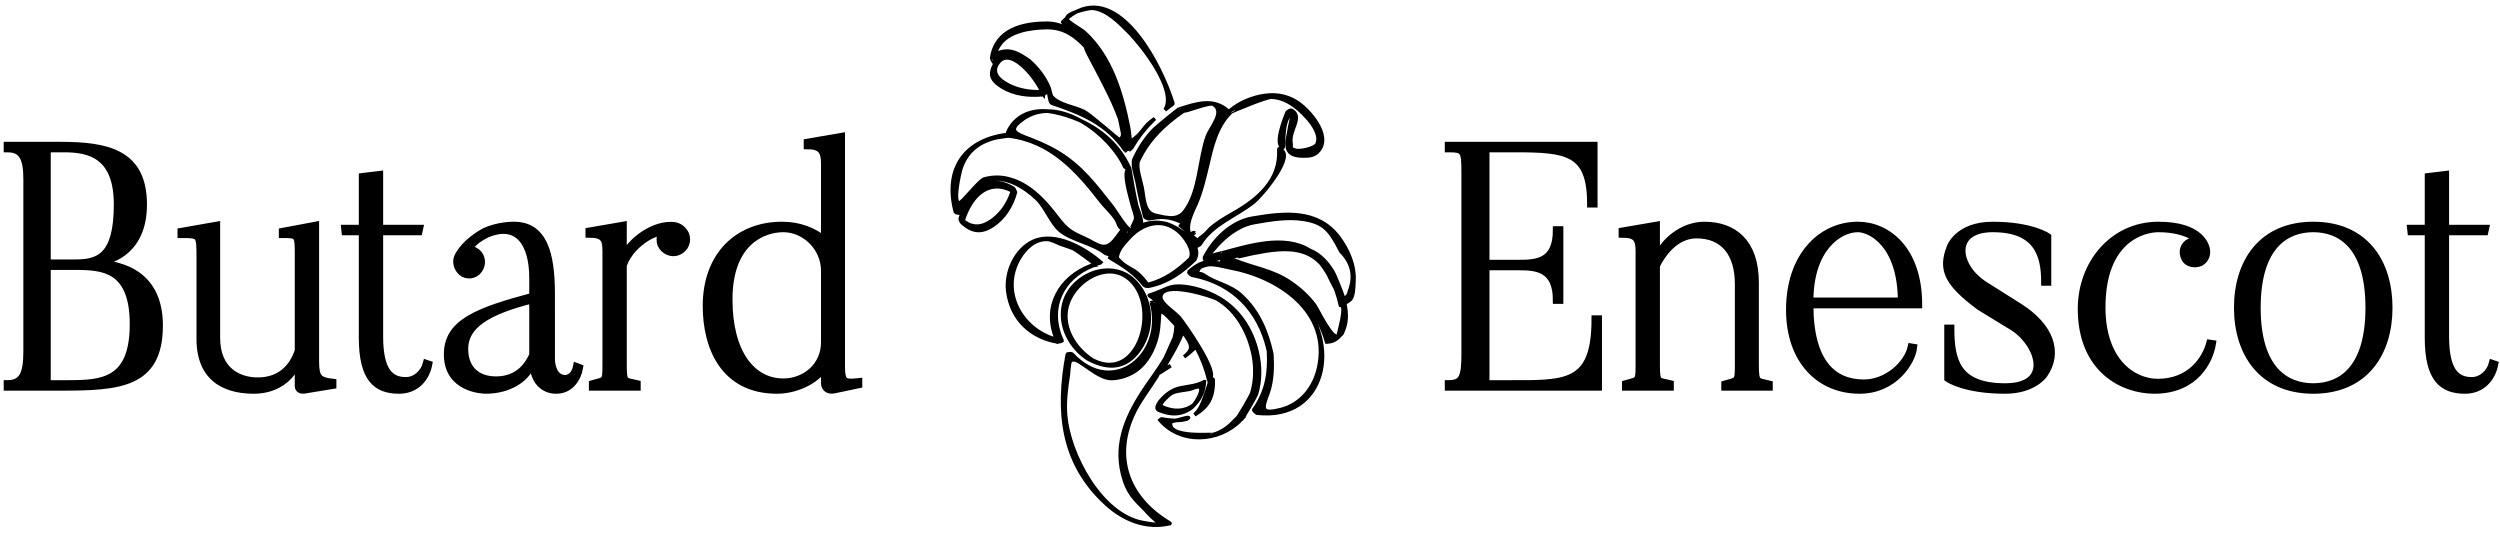 <?xml version="1.0" encoding="UTF-8"?>
<svg width="338px" height="72px" viewBox="0 0 338 72" version="1.1" xmlns="http://www.w3.org/2000/svg" xmlns:xlink="http://www.w3.org/1999/xlink">
    <!-- Generator: Sketch 63.1 (92452) - https://sketch.com -->
    <title>Logo_esnescot_black</title>
    <desc>Created with Sketch.</desc>
    <g id="Desktop" stroke="none" stroke-width="1" fill="none" fill-rule="evenodd">
        <g id="Homepage-(accueil)" transform="translate(-442, -568)" fill="#000000" stroke="#000000">
            <g id="Logo_esnescot_black" transform="translate(443, 569)">
                <g id="Combined-Shape">
                    <path d="M68.489,29.477 C72.475,29.477 73.528,33.234 73.528,38.75 L73.529,47.643 C73.537,47.953 73.661,50.203 75.453,50.203 C75.453,50.203 76.644,50.203 76.964,48.581 L77.331,48.72 C77.101,50.065 76.14,51.733 74.215,51.733 C74.215,51.733 71.055,51.966 71.055,47.699 C70.459,50.111 67.847,51.733 64.687,51.733 L64.665,51.733 C64.296,51.729 59.509,51.593 59.509,46.912 C59.509,42.692 63.403,41.116 71.055,39.075 L71.055,36.572 C71.055,31.841 68.993,28.874 64.824,30.636 C62.717,31.657 62.349,32.677 62.579,32.723 C62.991,32.815 63.357,32.955 63.678,33.325 C64.274,34.021 64.183,35.088 63.495,35.737 C62.807,36.339 61.8,36.293 61.205,35.551 C60.793,35.041 60.655,34.345 60.883,33.789 C61.113,33.234 62.029,31.703 64.457,30.358 C66.335,29.431 68.489,29.477 68.489,29.477 Z M50.302,22.615 L50.302,29.895 L55.708,29.895 L55.616,30.311 L50.302,30.311 L50.302,44.501 C50.302,49.276 51.814,50.482 53.875,50.482 C55.203,50.482 56.349,49.416 56.67,48.163 L56.944,48.256 C56.578,50.157 55.203,51.734 52.958,51.734 C49.936,51.734 48.011,50.25 48.011,44.64 L48.011,30.311 L45.674,30.311 L45.628,29.895 L48.011,29.895 L48.011,22.893 L50.302,22.615 Z M41.642,29.477 L41.642,47.838 C41.642,50.065 42.055,50.482 43.98,50.714 L43.98,51.084 L40.314,51.687 C39.412,51.895 39.354,51.322 39.352,51.199 L39.352,47.375 C38.849,49.647 36.649,51.734 33.35,51.734 C30.372,51.734 26.066,50.806 26.066,44.825 L26.066,33.882 C26.066,30.683 26.066,30.683 23.501,30.683 L23.501,30.312 L28.265,29.477 L28.265,44.685 C28.265,49.09 31.197,50.528 33.854,50.528 C37.108,50.528 38.71,48.442 39.352,46.401 L39.352,33.134 C39.346,30.725 39.239,30.683 37.199,30.683 L37.199,30.312 L41.642,29.477 Z M112.743,17.468 L112.743,48.535 C112.743,50.807 113.247,50.807 115.08,50.621 L115.08,50.992 L111.781,51.688 C110.555,51.909 110.501,50.943 110.499,50.858 L110.499,48.627 C109.124,50.621 106.421,51.733 104.039,51.733 C96.937,51.733 94.509,45.984 94.509,40.374 C94.509,33.418 98.908,29.477 104.725,29.477 C107.108,29.477 108.987,30.266 110.499,31.471 L110.499,21.084 C110.499,19.462 110.04,18.674 108.161,18.674 L108.161,18.257 L112.743,17.468 Z M7.147,18.673 C13.514,18.673 18.37,19.693 18.37,26.649 C18.37,34.161 12.186,34.578 11.269,34.578 C14.247,34.578 20.524,35.273 20.524,43.017 C20.524,50.993 15.072,51.317 7.147,51.317 L2.04720868e-13,51.317 L2.04720868e-13,50.899 C1.969,50.899 2.657,49.693 2.657,46.541 L2.657,23.217 C2.657,20.343 2.015,19.091 2.04720868e-13,19.091 L2.04720868e-13,18.673 L7.147,18.673 Z M83.24,29.477 L83.24,33.929 C84.202,31.517 87.547,29.199 90.158,29.524 C90.8,29.616 91.35,30.034 91.67,30.683 C92.036,31.611 91.624,32.584 90.708,33.001 C89.838,33.372 88.784,32.955 88.372,32.027 C88.234,31.611 88.234,31.147 88.372,30.73 C88.784,29.71 84.432,31.425 83.24,34.855 L83.24,48.349 C83.24,50.899 83.47,50.482 85.119,50.899 L85.119,51.317 L79.117,51.317 L79.117,50.899 C80.858,50.389 80.95,50.713 80.95,48.349 L80.95,32.908 C80.95,31.286 80.584,30.636 78.66,30.636 L78.66,30.266 L83.24,29.477 Z M9.286,34.996 L5.36,34.995 L5.36,50.899 L8.253,50.899 C12.798,50.892 17.042,50.648 17.042,42.831 C17.042,35.296 12.954,35.003 9.286,34.996 Z M104.909,29.894 C102.161,29.894 97.533,31.656 97.533,39.493 C97.533,46.726 100.649,50.667 104.909,50.667 C107.841,50.667 110.499,48.535 110.499,45.289 L110.499,35.598 C110.499,32.445 107.841,29.894 104.909,29.894 Z M71.055,39.493 C64.961,41.023 61.8,42.924 61.8,46.169 C61.8,48.859 63.449,50.389 66.061,50.389 C69.313,50.389 70.551,48.117 71.055,47.004 L71.055,39.493 Z M7.65,19.091 L5.36,19.091 L5.36,34.578 L9.117,34.578 C12.277,34.578 14.888,33.835 14.888,26.649 C14.888,19.925 11.086,19.091 7.65,19.091 Z"></path>
                    <path d="M250.179,29.477 C254.21,29.477 258.379,32.815 258.379,40.187 L243.673,40.187 C243.673,48.116 246.88,50.806 251.003,50.806 C254.073,50.806 256.868,48.349 257.417,45.938 L257.692,45.984 C257.463,47.931 255.081,51.734 250.408,51.734 C245.002,51.734 240.971,47.7 240.971,40.883 C240.971,33.697 245.185,29.477 250.179,29.477 Z M268.411,29.478 C273.679,29.478 275.833,31.008 275.833,31.008 L275.833,37.128 L275.467,37.128 C275.467,33.326 274.368,29.894 268.411,29.894 C262.73,29.894 263.326,34.995 267.311,37.546 L271.938,40.466 C276.153,43.11 277.437,46.633 275.329,49.647 C275.329,49.647 273.909,51.734 270.106,51.734 C264.563,51.734 262.365,50.157 262.365,50.157 L262.365,43.388 L262.73,43.388 C262.73,47.699 263.509,51.317 270.106,51.317 C276.566,51.317 274.779,45.614 271.297,43.294 L266.671,40.466 C262.365,37.266 261.494,35.459 262.685,32.445 C262.685,32.445 263.693,29.478 268.411,29.478 Z M311.749,29.477 C318.759,29.477 321.966,34.485 321.966,40.606 C321.966,46.68 318.759,51.734 311.749,51.734 C304.786,51.734 301.533,46.68 301.533,40.606 C301.533,34.485 304.786,29.477 311.749,29.477 Z M329.617,22.615 L329.617,29.895 L335.023,29.895 L334.931,30.311 L329.617,30.311 L329.617,44.501 C329.617,49.276 331.129,50.482 333.19,50.482 C334.518,50.482 335.664,49.416 335.985,48.163 L336.259,48.256 C335.893,50.157 334.518,51.734 332.273,51.734 C329.25,51.734 327.326,50.25 327.326,44.64 L327.326,30.311 L324.989,30.311 L324.943,29.895 L327.326,29.895 L327.326,22.893 L329.617,22.615 Z M290.814,29.477 C296.54,29.477 297.318,32.26 297.318,33.048 C297.318,33.65 297.044,34.16 296.494,34.485 C295.76,34.81 294.707,34.625 294.386,33.882 C293.975,33.048 294.249,32.12 295.028,31.75 C295.486,31.564 295.944,31.564 296.173,31.656 C296.631,31.796 295.074,29.895 290.814,29.895 C288.797,29.895 283.162,31.24 283.162,40.559 C283.162,47.932 287.378,50.713 290.721,50.713 C295.12,50.713 297.18,47.653 297.777,45.428 L298.098,45.474 C297.731,47.746 295.806,51.733 290.264,51.733 C286.048,51.733 280.414,48.952 280.414,40.744 C280.414,34.717 284.628,29.477 290.814,29.477 Z M214.49,18.673 L214.49,26.557 L214.078,26.557 C214.078,19.439 210.836,19.105 203.847,19.091 L199.876,19.091 L199.876,34.625 L204.183,34.625 C206.656,34.625 209.45,34.578 209.45,30.08 L209.864,30.08 L209.864,39.585 L209.45,39.585 C209.45,35.178 206.635,35.045 204.323,35.041 L199.876,35.041 L199.876,50.899 L202.442,50.899 C210.597,50.899 214.674,51.317 214.674,42.136 L215.086,42.136 L215.086,51.317 L194.836,51.317 L194.836,50.899 C196.76,50.899 197.082,49.972 197.082,46.818 L197.082,22.152 C197.082,19.277 196.852,19.091 194.836,19.091 L194.836,18.673 L214.49,18.673 Z M229.425,29.477 C233.273,29.477 236.298,31.657 236.298,37.22 L236.298,48.349 C236.298,50.899 236.572,50.528 238.175,50.946 L238.175,51.317 L232.22,51.317 L232.22,50.946 C233.961,50.436 234.053,50.713 234.053,48.349 L234.053,37.406 C234.053,33.325 232.129,30.73 228.371,30.73 C225.439,30.73 223.653,33.419 222.921,34.902 L222.921,48.349 C222.921,50.899 223.149,50.482 224.799,50.899 L224.799,51.317 L218.796,51.317 L218.796,50.899 C220.537,50.389 220.629,50.713 220.629,48.349 L220.629,32.955 C220.629,31.331 220.263,30.636 218.339,30.636 L218.339,30.265 L222.921,29.477 L222.921,34.207 C223.791,31.657 226.539,29.477 229.425,29.477 Z M311.749,29.894 C308.039,29.894 304.144,32.214 304.144,40.606 C304.144,48.998 308.039,51.316 311.749,51.316 C315.461,51.316 319.309,48.998 319.309,40.606 C319.309,32.214 315.461,29.894 311.749,29.894 Z M250.179,29.894 C247.613,29.894 243.673,32.538 243.673,39.724 L256.089,39.724 C256.089,32.074 252.011,29.894 250.179,29.894 Z"></path>
                    <path d="M154.391,38.929 C156.681,38.219 156.981,37.505 159.104,37.737 C160.974,37.94 162.962,38.686 164.485,39.737 C166.832,41.354 168.316,43.869 168.956,46.583 C169.391,48.432 169.427,50.459 168.854,52.294 C168.767,52.581 166.89,55.868 166.792,55.732 C166.776,55.71 166.737,55.702 166.684,55.699 L166.619,55.698 L166.549,55.675 C166.46,55.644 166.364,55.613 166.288,55.605 L166.223,55.606 L166.264,55.563 C166.64,55.114 168.04,52.656 168.223,52.233 L168.239,52.191 C168.747,50.555 168.779,48.701 168.461,47.04 C167.904,44.106 166.238,40.912 163.5,39.39 C162.916,39.065 156.138,36.819 155.931,39.117 C155.85,40.023 157.64,41.077 158.41,41.91 C158.908,42.45 164.162,49.878 162.414,50.202 C162.48,50.191 163.018,50.241 163.02,50.312 C163.088,52.863 162.215,54.03 160.591,55.031 L160.508,55.079 L160.604,54.995 C161.469,54.188 161.808,52.875 162.339,51.375 L162.398,51.207 C162.793,50.116 161.943,50.515 162.994,50.319 C162.918,50.334 162.411,50.295 162.39,50.211 C162.021,48.693 161.437,47.233 160.679,45.86 C160.197,46.372 159.67,46.818 159.115,47.228 L159.091,47.244 L159.242,47.124 C159.601,46.826 159.878,46.508 159.966,46.187 L159.992,46.049 C160.052,45.419 159.486,44.625 159,43.979 L158.895,43.84 L158.885,43.874 C158.653,44.525 158.356,45.152 158.037,45.765 L157.843,46.132 C157.484,46.795 157.103,47.447 156.713,48.092 C156.677,48.15 156.184,49.005 155.983,49.187 L155.977,49.19 L155.989,49.185 C156.16,49.09 156.578,48.814 156.812,48.658 L156.883,48.61 L156.885,48.61 L156.89,48.606 L156.883,48.61 L156.869,48.624 C156.844,48.659 157.153,48.515 157.261,48.455 L157.285,48.442 C156.811,48.735 156.34,49.034 155.874,49.34 C155.838,49.363 155.719,49.416 155.615,49.461 C155.512,49.677 155.437,49.828 155.396,49.893 C154.294,51.666 152.938,53.337 152.096,55.251 C149.414,61.348 151.885,66.618 157.179,69.752 C157.204,69.767 157.165,69.774 157.152,69.778 C154.012,70.524 150.984,69.324 148.604,67.162 C142.468,61.588 141.895,54.524 143.309,46.898 C143.319,46.84 143.863,46.799 143.91,46.85 C149.441,52.88 156.611,46.972 154.68,39.911 C154.676,39.891 155.218,39.813 155.283,39.862 C156.534,40.811 157.562,41.766 158.637,42.922 C158.615,42.899 158.54,42.916 158.449,42.94 L158.447,42.939 L158.5,42.942 C158.527,42.943 158.553,42.944 158.574,42.942 L158.626,42.931 C158.573,42.956 158.234,43.678 157.792,44.65 L157.758,44.723 L157.726,44.84 C157.471,45.676 157.064,46.52 156.588,47.346 L156.551,47.408 L156.454,47.627 C156.278,48.019 156.111,48.388 155.964,48.711 C157.014,47.043 158.076,45.291 158.568,43.395 L158.568,43.395 L158.591,43.364 C158.642,43.315 158.769,43.235 158.886,43.172 C157.609,41.553 156.078,40.121 154.388,38.946 C154.374,38.938 154.375,38.932 154.391,38.929 Z M157.876,42.801 C154.939,39.651 156.126,41.361 155.432,44.438 C155.049,46.136 154.074,48.042 152.609,49.064 C151.661,49.727 150.46,50.131 149.306,50.171 C147.489,50.234 145.042,47.563 144.168,47.645 C144.074,47.654 143.997,47.658 143.934,47.658 L143.849,47.655 L143.832,47.674 L143.832,47.674 L143.75,47.752 C143.513,47.966 143.481,49.329 143.432,49.65 C143.146,51.499 142.9,53.315 143.061,55.193 C143.51,60.446 147.841,68.586 153.45,69.643 C157.075,70.326 155.342,69.597 154.304,68.438 C152.887,66.858 151.759,66.183 151.033,63.957 C149.553,59.425 151.133,55.602 153.574,51.854 C154.356,50.653 155.484,49.193 156.407,47.655 L156.551,47.408 L156.564,47.381 C156.935,46.556 157.338,45.653 157.688,44.878 L157.758,44.723 L157.814,44.527 C157.921,44.11 157.987,43.696 158.003,43.289 L158.004,42.985 L158.013,42.975 L158.013,42.975 L158.03,42.967 Z M155.687,55.622 C155.695,55.631 155.97,55.637 156,55.643 C156.754,55.779 157.401,55.843 157.96,55.845 L157.99,55.844 L157.967,55.85 C157.617,55.94 157.347,55.998 157.326,55.955 L157.326,55.943 C156.406,58.495 163.879,57.527 162.837,57.813 C164.341,57.402 165.18,56.673 166.175,55.629 L166.175,55.629 C166.237,55.715 166.439,55.701 166.596,55.698 L166.619,55.698 L166.634,55.704 C166.687,55.722 166.732,55.736 166.762,55.738 L166.792,55.732 C163.816,58.849 158.495,59.109 155.687,55.622 Z M159.455,55.645 L159.44,55.653 L159.39,55.669 C159.039,55.77 158.635,55.83 158.165,55.842 L157.99,55.844 L158.056,55.827 C158.932,55.599 160.193,55.218 159.455,55.645 Z M161.831,50.615 C161.741,52.078 161.133,53.137 160.145,54.061 C160.107,54.096 160.082,54.118 160.068,54.128 L160.056,54.134 L159.857,54.276 C158.815,54.967 157.674,55.078 156.497,54.735 L156.261,54.661 C155.509,54.405 155.213,54.363 155.639,53.577 C155.781,53.311 156.007,53.079 156.207,52.867 C156.915,52.12 157.726,51.621 158.698,51.436 C159.79,51.229 160.803,51.165 161.818,50.617 C161.822,50.617 161.827,50.615 161.831,50.615 Z M159.703,35.768 C161.365,34.404 161.849,34.3 163.886,34.599 C165.314,34.809 166.735,35.122 168.103,35.579 C170.577,36.403 172.895,37.68 174.705,39.545 C180.211,45.219 178.421,55.89 168.95,54.853 C168.883,54.845 168.476,54.47 168.514,54.418 C170.279,51.909 170.672,49.469 170.512,46.455 L170.513,46.469 L170.513,46.469 C170.542,46.605 170.829,46.755 170.92,46.84 L170.937,46.863 L170.921,46.818 C170.827,46.675 170.517,46.554 170.512,46.455 L170.512,46.467 L170.438,46.141 C169.222,41.035 165.772,37.353 160.466,36.266 L160.125,36.2 C160.061,36.189 159.675,35.791 159.703,35.768 Z M165.283,35.196 C164.7,35.088 162.914,34.584 162.185,34.807 C161.771,34.933 161.228,34.958 160.994,35.501 C160.628,36.35 161.159,35.775 161.751,36.202 C163.256,37.287 165.227,37.532 166.712,38.86 C169.091,40.988 170.284,43.828 170.946,46.877 L170.946,46.877 L170.937,46.863 L170.948,46.892 C171.044,48.668 171.017,50.393 170.445,52.081 L170.314,52.442 C169.554,54.401 169.63,55.034 172.184,54.381 C174.971,53.668 176.745,51.318 177.31,48.642 C178.895,41.134 171.919,36.415 165.283,35.196 Z M161.215,51.345 C160.927,51.134 160.175,51.563 159.798,51.629 C159.303,51.715 158.8,51.765 158.305,51.859 C157.487,52.014 157.197,52.219 156.539,52.883 C155.57,53.864 155.836,53.98 156.873,54.294 C158.112,54.67 159.339,54.537 160.406,53.738 L160.35,53.777 L160.365,53.763 C160.689,53.408 161.673,51.893 161.281,51.407 Z M146.217,36.135 C148.055,35.24 150.381,35.303 152.003,36.659 C154.983,39.155 155.119,43.895 152.636,46.798 C150.726,49.034 148.37,48.745 146.087,47.516 L146.087,47.516 L145.887,47.38 C141.808,44.519 141.27,38.543 146.217,36.135 Z M151.443,36.531 C148.563,34.389 144.548,36.885 143.435,39.861 C142.292,42.911 144.154,46.005 146.646,47.643 L146.646,47.643 L146.843,47.745 C153.103,50.86 156.078,39.978 151.443,36.531 Z M138.706,31.636 C141.696,30.263 145.813,32.66 147.99,34.618 C147.984,34.611 147.551,34.767 147.493,34.777 C147.212,34.821 146.931,34.867 146.65,34.911 L146.827,34.883 L146.765,34.907 C142.536,36.548 140.65,40.708 142.489,44.83 L142.597,45.064 C142.611,45.094 142.081,45.241 142.022,45.23 C138.381,44.63 135.728,42.156 135.259,38.349 C134.946,35.808 136.291,32.744 138.706,31.636 Z M168.587,28.468 C172.67,27.778 177.163,27.326 179.982,31.074 C181.247,32.759 182.178,34.873 182.048,37.04 C182.004,37.735 182.019,39.169 181.476,39.554 C180.802,40.03 181.194,39.825 180.749,39.631 C180.797,39.813 180.81,39.923 180.774,39.93 L180.774,39.93 L180.788,39.93 C181.094,41.49 181.117,42.598 180.469,44.029 C180.458,44.051 180.442,44.073 180.42,44.093 L180.401,44.105 L180.346,44.17 C179.822,44.762 179.396,45.13 178.58,45.216 L178.385,45.231 L178.37,45.231 C176.498,38.55 170.535,35.34 163.96,34.298 C164.027,34.307 164.345,33.97 164.461,33.94 C166.431,33.433 168.772,32.707 171.075,32.425 L170.763,32.453 C167.819,32.712 164.954,33.66 162.101,34.412 C162.049,34.426 161.801,33.913 161.834,33.849 C163.112,31.306 165.562,28.974 168.322,28.513 L168.322,28.513 Z M141.861,44.905 L141.896,44.983 C141.931,45.064 141.969,45.145 142.008,45.225 C142.2,45.17 142.392,45.114 142.585,45.059 C142.349,45.02 142.117,44.971 141.889,44.913 L141.861,44.905 Z M140.583,31.36 C138.896,31.302 137.607,32.548 136.814,33.892 C134.163,38.381 137.077,43.536 141.662,44.851 L141.861,44.905 L141.792,44.742 C140.04,40.483 142.299,36.539 146.458,34.937 L146.696,34.849 C146.722,34.84 146.781,34.824 146.848,34.809 L146.893,34.798 L146.937,34.785 C146.973,34.774 147.005,34.765 147.027,34.76 L147.055,34.754 C147.178,34.735 144.429,32.733 144.101,32.594 C143.597,32.38 143.057,32.228 142.542,32.046 C141.964,31.844 141.188,31.381 140.583,31.36 Z M175.252,33.09 C173.081,32.364 170.548,32.842 168.357,33.262 C167.911,33.346 165.042,34.031 165.039,34.023 C165.061,34.088 165.759,34.129 165.921,34.195 C168.473,35.24 170.995,35.54 173.372,37.128 C174.654,37.986 175.814,39.037 176.734,40.268 C177.138,40.808 179.188,45.252 179.962,44.359 L179.93,44.387 L179.933,44.371 C180.003,43.954 181.069,40.363 180.336,40.289 L180.259,40.293 C180.254,40.293 180.25,40.293 180.245,40.291 C180.094,39.658 179.912,38.996 179.686,38.338 C179.666,38.282 179.644,38.226 179.622,38.171 L179.532,37.957 L179.423,37.761 C179.149,37.258 178.878,36.691 178.62,36.149 L178.575,36.057 L178.353,35.694 C178.121,35.33 177.873,34.974 177.608,34.627 C176.969,33.946 176.195,33.405 175.252,33.09 Z M158.912,43.202 L159.13,43.082 C158.942,43.185 158.756,43.29 158.568,43.395 C158.656,43.523 158.764,43.666 158.881,43.821 L158.895,43.84 L159.016,43.481 C159.027,43.446 159.038,43.411 159.048,43.376 C159.002,43.318 158.957,43.26 158.912,43.202 Z M175.192,28.636 C173,28.303 170.751,28.705 168.591,29.076 C166.84,29.369 165.209,30.484 163.93,31.775 C163.749,31.957 162.169,33.597 162.353,33.91 L162.345,33.877 C162.364,33.573 164.821,33.043 164.155,33.222 C167.809,32.241 172.61,30.704 176.052,32.836 C177.472,33.405 178.5,34.552 179.254,35.85 C179.398,36.097 180.284,38.202 180.643,39.288 C180.701,39.316 180.759,39.332 180.817,39.337 C181.163,39.138 181.37,38.83 181.438,38.414 C182.243,36.391 181.863,34.58 180.295,32.984 C178.855,30.213 178.11,29.08 175.192,28.636 Z M178.317,35.514 L178.402,35.691 C178.438,35.766 178.474,35.841 178.51,35.918 L178.575,36.057 L178.597,36.091 C178.914,36.624 179.196,37.175 179.443,37.742 L179.532,37.957 L179.541,37.972 C179.553,37.994 179.566,38.015 179.578,38.036 C179.254,37.149 178.844,36.281 178.317,35.514 Z M149.055,33.837 C150.807,31.003 152.899,28.525 156.392,29.184 C157.931,29.474 161.754,31.868 160.528,34.092 C158.691,35.871 156.793,37.195 154.308,37.686 C154.193,37.708 153.801,37.67 153.724,37.571 C152.386,35.85 150.869,34.912 149.065,33.847 C149.062,33.844 149.059,33.841 149.055,33.837 Z M158.386,30.308 C156.075,28.269 153.318,29.262 151.57,31.234 C151.134,31.725 150.52,32.356 150.262,32.976 C149.857,33.955 149.999,33.893 150.664,34.535 C151.264,35.117 152.188,35.425 152.837,36.001 C153.395,36.497 153.858,37.085 154.318,37.678 L154.157,37.471 L154.496,37.383 C156.478,36.825 158.108,35.696 159.644,34.257 L159.931,33.984 C160.573,32.819 159.154,30.982 158.386,30.308 Z M135.214,16.994 C136.15,14.747 138.27,13.854 140.502,14.019 L140.6,14.028 L140.389,14.033 C139.382,14.078 138.401,14.364 137.495,14.959 L137.287,15.101 C135.554,16.344 135.88,16.902 137.425,17.495 C138.978,18.09 140.475,18.682 141.911,19.535 C145.197,21.485 147.105,24.094 149.404,27.004 C149.737,27.43 151.346,30.093 151.84,30.093 C151.899,30.093 152.542,28.729 152.553,28.607 C152.604,28.032 152.178,27.115 152.051,26.541 C151.902,25.866 150.671,22.015 151.662,21.718 C151.603,21.736 151.519,21.714 151.433,21.68 L151.376,21.657 L151.288,21.647 C151.223,21.638 151.163,21.624 151.124,21.6 L151.081,21.556 C150.132,19.412 147.888,16.934 145.279,15.424 L145.14,15.346 L145.216,15.38 C147.93,16.646 150.212,18.659 151.523,21.383 L151.648,21.654 L151.689,21.676 L151.689,21.676 L151.71,21.703 C151.985,23.375 152.278,25.043 152.645,26.698 C152.751,27.178 153.484,28.791 153.277,29.247 C153.174,29.477 152.123,29.96 151.879,30.141 C151.802,30.197 151.341,30.055 151.284,29.983 C151.246,29.935 151.209,29.887 151.171,29.84 C151.33,30.832 149.789,32.292 149.084,33.365 C149.04,33.432 148.554,33.308 148.498,33.265 C146.68,31.827 143.962,31.511 142.325,30.151 C141.161,29.185 140.395,27.043 139.22,25.897 C137.58,24.298 134.965,22.696 132.62,23.338 L132.622,23.336 L132.356,23.478 C130.646,24.423 129.716,25.726 128.906,27.506 L128.779,27.791 C128.758,27.836 128.198,27.744 128.181,27.68 C126.661,21.945 129.352,18.043 134.895,17.232 C134.955,17.223 135.487,17.284 135.481,17.347 C135.5,17.13 138.617,18.098 138.691,18.126 C139.511,18.438 140.326,18.812 141.116,19.243 C139.525,18.275 137.735,17.539 135.654,17.138 C135.622,17.13 135.199,17.027 135.214,16.994 Z M134.88,17.263 C134.861,17.478 135.708,17.324 134.71,17.454 C134.124,17.532 133.543,17.619 132.979,17.805 C130.91,18.487 129.576,19.762 128.901,21.781 C128.756,22.216 127.731,26.578 128.73,26.426 C129.159,26.361 131.188,23.651 132.036,23.221 L132.036,23.221 L132.064,23.215 L132.049,23.215 C133.554,22.803 134.893,22.931 136.297,23.486 L136.578,23.603 C138.185,24.298 139.61,25.6 140.736,26.914 C142.59,29.074 142.755,29.997 145.308,31.079 C147.393,31.962 148.334,33.361 149.945,31.158 C151.414,29.146 150.626,30.593 150.171,29.191 C149.867,28.249 148.538,27.087 147.932,26.304 C144.65,22.07 141.099,18.052 135.324,17.372 C135.286,17.366 134.876,17.313 134.88,17.263 Z M169.364,12.029 C171.126,11.658 172.77,11.823 174.299,12.786 C175.903,13.798 179.037,17.268 177.284,19.357 C176.697,20.057 176.021,20.084 175.206,20.087 C172.16,20.101 173.108,18.069 173.408,15.993 C173.474,15.536 174.144,13.568 173.184,14.809 C172.485,15.713 172.568,17.818 172.479,18.904 C172.471,18.99 172.009,19.212 171.924,19.195 C174.366,19.691 169.673,25.378 168.462,26.334 C166.014,28.265 162.876,29.299 161.237,32.028 C161.205,32.082 160.701,32.338 160.688,32.305 C160.525,31.743 160.26,31.232 159.893,30.771 C159.539,30.293 159.12,29.874 158.637,29.516 C158.64,29.512 158.642,29.507 158.643,29.504 L158.643,29.504 L158.923,29.077 C158.837,29.07 158.6,28.958 158.583,28.951 C158.106,28.738 157.679,28.592 157.274,28.499 L157.055,28.454 L156.997,28.45 C156.83,28.437 156.661,28.415 156.49,28.386 L156.446,28.379 L156.33,28.372 C155.788,28.349 155.244,28.409 154.622,28.517 L154.351,28.566 C154.269,28.581 153.825,28.418 153.801,28.332 C153.386,26.779 153.041,25.213 152.745,23.633 C152.608,22.904 152.025,21.219 152.342,20.501 C153.048,19 153.894,17.67 155.063,16.485 C155.29,16.257 158.383,13.653 158.454,13.763 C158.451,13.759 158.447,13.755 158.446,13.753 C160.787,12.996 163.053,12.242 165.018,13.994 C165.021,13.997 165.022,14.002 165.025,14.005 C164.903,14.13 164.785,14.257 164.672,14.387 C164.743,14.349 164.804,14.354 164.855,14.406 C164.858,14.401 164.86,14.396 164.861,14.393 C165.996,13.186 167.734,12.37 169.364,12.029 Z M170.905,12.132 C170.129,12.107 165.414,14.121 165.426,14.133 C165.425,14.138 165.422,14.14 165.42,14.145 C163.438,16.104 162.865,18.752 162.254,21.346 C161.829,23.128 161.41,24.926 160.673,26.615 C160.186,27.726 159.202,29.532 159.881,30.748 C159.863,30.719 160.393,30.41 160.434,30.458 L160.434,30.458 L160.462,30.49 C160.463,30.493 159.986,30.833 159.908,30.781 C161.504,31.831 160.448,31.694 161.668,30.894 C162.008,30.67 162.413,30.127 162.696,29.879 C163.609,29.076 164.677,28.454 165.735,27.856 C169.054,25.985 172.178,23.345 171.901,19.191 C171.898,19.113 172.376,18.883 172.455,18.9 C171.219,18.649 172.8,14.705 173.02,14.194 C173.053,14.118 173.491,13.862 173.574,13.903 C175.239,14.745 173.262,16.602 173.524,18.267 C173.655,19.099 173.237,18.992 174.083,19.312 C174.722,19.556 176.789,19.058 177.052,18.518 C177.876,16.827 175.333,14.346 174.21,13.469 C173.267,12.73 172.164,12.174 170.905,12.132 Z M128.829,28.576 C129.874,24.94 132.451,22.31 136.011,24.478 C136.063,24.51 136.102,24.588 136.134,24.676 L136.156,24.743 L136.2,24.804 C136.236,24.857 136.264,24.91 136.275,24.958 L136.275,25.025 C135.767,26.822 134.794,28.404 133.29,29.43 C131.712,30.508 130.479,30.362 129.093,29.123 C129.012,29.051 128.798,28.687 128.829,28.576 Z M135.869,24.798 C132.631,23.111 130.289,25.457 129.226,28.732 L129.184,28.863 L129.329,28.971 C130.616,29.88 131.82,29.758 133.173,28.77 L133.343,28.642 C134.507,27.737 135.311,26.493 135.806,25.085 L135.895,24.813 Z M163.03,13.085 C162.497,12.774 159.136,14.185 159.009,13.981 C159.011,13.984 159.014,13.988 159.015,13.993 C156.384,15.825 154.283,17.8 152.905,20.731 C152.541,21.558 153.245,23.536 153.405,24.362 C153.702,25.895 153.61,27.768 155.26,28.13 C155.617,28.209 155.971,28.293 156.317,28.356 L156.446,28.379 L156.563,28.387 C156.719,28.4 156.875,28.421 157.034,28.45 L157.055,28.454 L157.162,28.461 C157.872,28.491 158.52,28.334 159.047,27.745 L159.166,27.601 C161.218,24.949 161.132,20.575 162.22,17.491 C162.674,16.201 164.739,14.082 163.03,13.085 Z M164.238,14.929 L164.119,15.087 C161.928,18.145 161.712,22.223 160.495,25.836 C160.992,24.484 161.354,23.085 161.699,21.637 L161.699,21.637 L161.705,21.617 C161.809,21.261 163.287,16.576 164.238,14.929 Z M155.137,15.028 L154.855,15.298 C153.751,16.379 152.836,17.554 151.978,19.006 C151.939,19.074 151.508,19.377 151.508,19.385 C151.397,18.494 151.266,17.606 151.114,16.721 L151.114,16.721 C151.106,16.677 151.508,16.503 151.58,16.373 L151.589,16.326 C151.899,18.278 151.544,18.445 152.76,17.43 C153.256,17.015 153.709,16.275 154.183,15.792 C154.35,15.621 154.642,15.399 154.97,15.154 L155.137,15.028 Z M138.095,7.179 C139.274,8.227 140.086,9.276 140.751,10.697 C140.929,11.08 141.026,11.871 141.182,12.06 C142.135,13.211 144.181,13.41 145.556,14.088 C146.348,14.481 150.22,17.883 150.289,17.869 C150.614,17.802 150.774,17.545 150.806,17.149 L150.808,17.103 L150.865,17.414 C150.952,17.904 151.033,18.395 151.109,18.883 L151.184,19.37 C151.19,19.413 151.144,19.345 151.148,19.353 C148.67,15.692 145.164,14.268 141.211,12.948 C141.104,12.912 140.952,12.496 140.949,12.391 C140.649,10.39 139.775,8.838 138.33,7.737 L138.33,7.737 C138.275,7.701 138.243,7.371 138.143,7.228 Z M150.399,15.095 L150.438,15.208 C150.678,15.932 150.82,16.56 150.812,17.026 L150.808,17.103 L150.775,16.923 C150.684,16.432 150.586,15.941 150.479,15.451 L150.399,15.095 Z M143.222,1.483 L143.218,1.567 C143.242,1.931 145.199,3.008 145.612,3.388 C149.2,6.664 150.675,11.626 151.589,16.326 L151.589,16.326 C151.597,16.376 151.211,16.536 151.129,16.667 L151.114,16.721 C149.974,10.853 147.89,5.143 142.668,2.012 C142.653,2.004 142.767,1.894 142.768,1.894 C142.903,1.764 143.037,1.642 143.171,1.527 L143.222,1.483 Z M145.054,15.297 L145.14,15.346 L144.888,15.232 C143.789,14.75 142.625,14.387 141.429,14.147 C141.197,14.1 140.965,14.065 140.733,14.04 L140.6,14.028 L140.622,14.027 C142.1,14.015 143.627,14.508 145.054,15.297 Z M137.692,7.351 C139.031,8.396 140.161,10.141 140.536,11.349 C140.552,11.402 140.452,11.487 140.337,11.568 L140.274,11.61 L140.251,11.638 C140.204,11.687 140.157,11.731 140.111,11.756 L140.045,11.779 L140.045,11.779 L140.03,11.78 L140.03,11.781 L140.029,11.78 L139.737,11.808 C137.987,11.949 136.105,11.72 134.56,10.79 L134.291,10.618 C133.533,10.103 132.867,9.511 133.152,8.512 C133.295,8.011 133.501,7.613 133.846,7.248 C134.148,6.928 134.468,6.716 134.798,6.593 C134.303,6.694 133.818,6.952 133.347,7.421 C133.344,7.423 133.074,6.941 133.085,6.863 C133.616,3.013 137.3,2.126 140.649,2.155 C143.286,2.176 145.265,4.171 146.765,6.282 C148.589,8.85 149.658,11.868 150.37,14.962 L150.399,15.094 L150.37,15.008 C148.988,11.031 144.904,4.462 145.99,5.557 L146.049,5.619 L145.92,5.475 C144.396,3.811 142.877,2.756 140.676,2.72 L140.385,2.721 C138.275,2.772 135.231,3.182 134.006,5.242 C133.084,6.792 133.743,6.039 134.895,5.926 C136.111,5.806 137.138,6.557 138.095,7.179 L138.095,7.179 C138.156,7.233 138.188,7.518 138.279,7.672 L138.33,7.737 C138.102,7.589 137.874,7.448 137.647,7.317 Z M144.768,0.474 C150.704,-2.292 155.945,7.731 157.571,12.98 C157.593,13.051 157.275,13.264 157.23,13.298 C157.102,13.393 156.977,13.487 156.854,13.581 L156.491,13.863 L156.552,13.787 L156.552,13.787 L156.633,13.653 C157.969,10.961 153.443,5.209 151.726,3.453 C150.401,2.098 148.63,0.259 146.676,0.106 C146.469,0.091 145.53,0.25 144.682,0.529 L144.591,0.56 Z M140.521,11.349 L140.175,11.38 L140.175,11.38 L139.882,11.398 L139.921,11.485 C139.951,11.556 139.977,11.624 139.999,11.688 L140.029,11.78 L140.03,11.78 L140.046,11.762 C140.08,11.735 140.162,11.685 140.249,11.628 L140.274,11.61 L140.319,11.561 C140.407,11.456 140.483,11.353 140.521,11.349 Z M139.873,11.376 C138.956,9.332 135.406,4.917 133.776,7.725 C132.86,9.303 134.946,10.401 136.069,10.836 C137.275,11.302 138.554,11.46 139.827,11.402 L139.882,11.398 Z M144.591,0.56 L144.57,0.571 C144.174,0.774 143.774,1.036 143.372,1.36 L143.222,1.483 L143.224,1.472 C143.291,1.125 143.85,0.822 144.502,0.59 L144.591,0.56 Z" stroke-width="0.5"></path>
                </g>
            </g>
        </g>
    </g>
</svg>